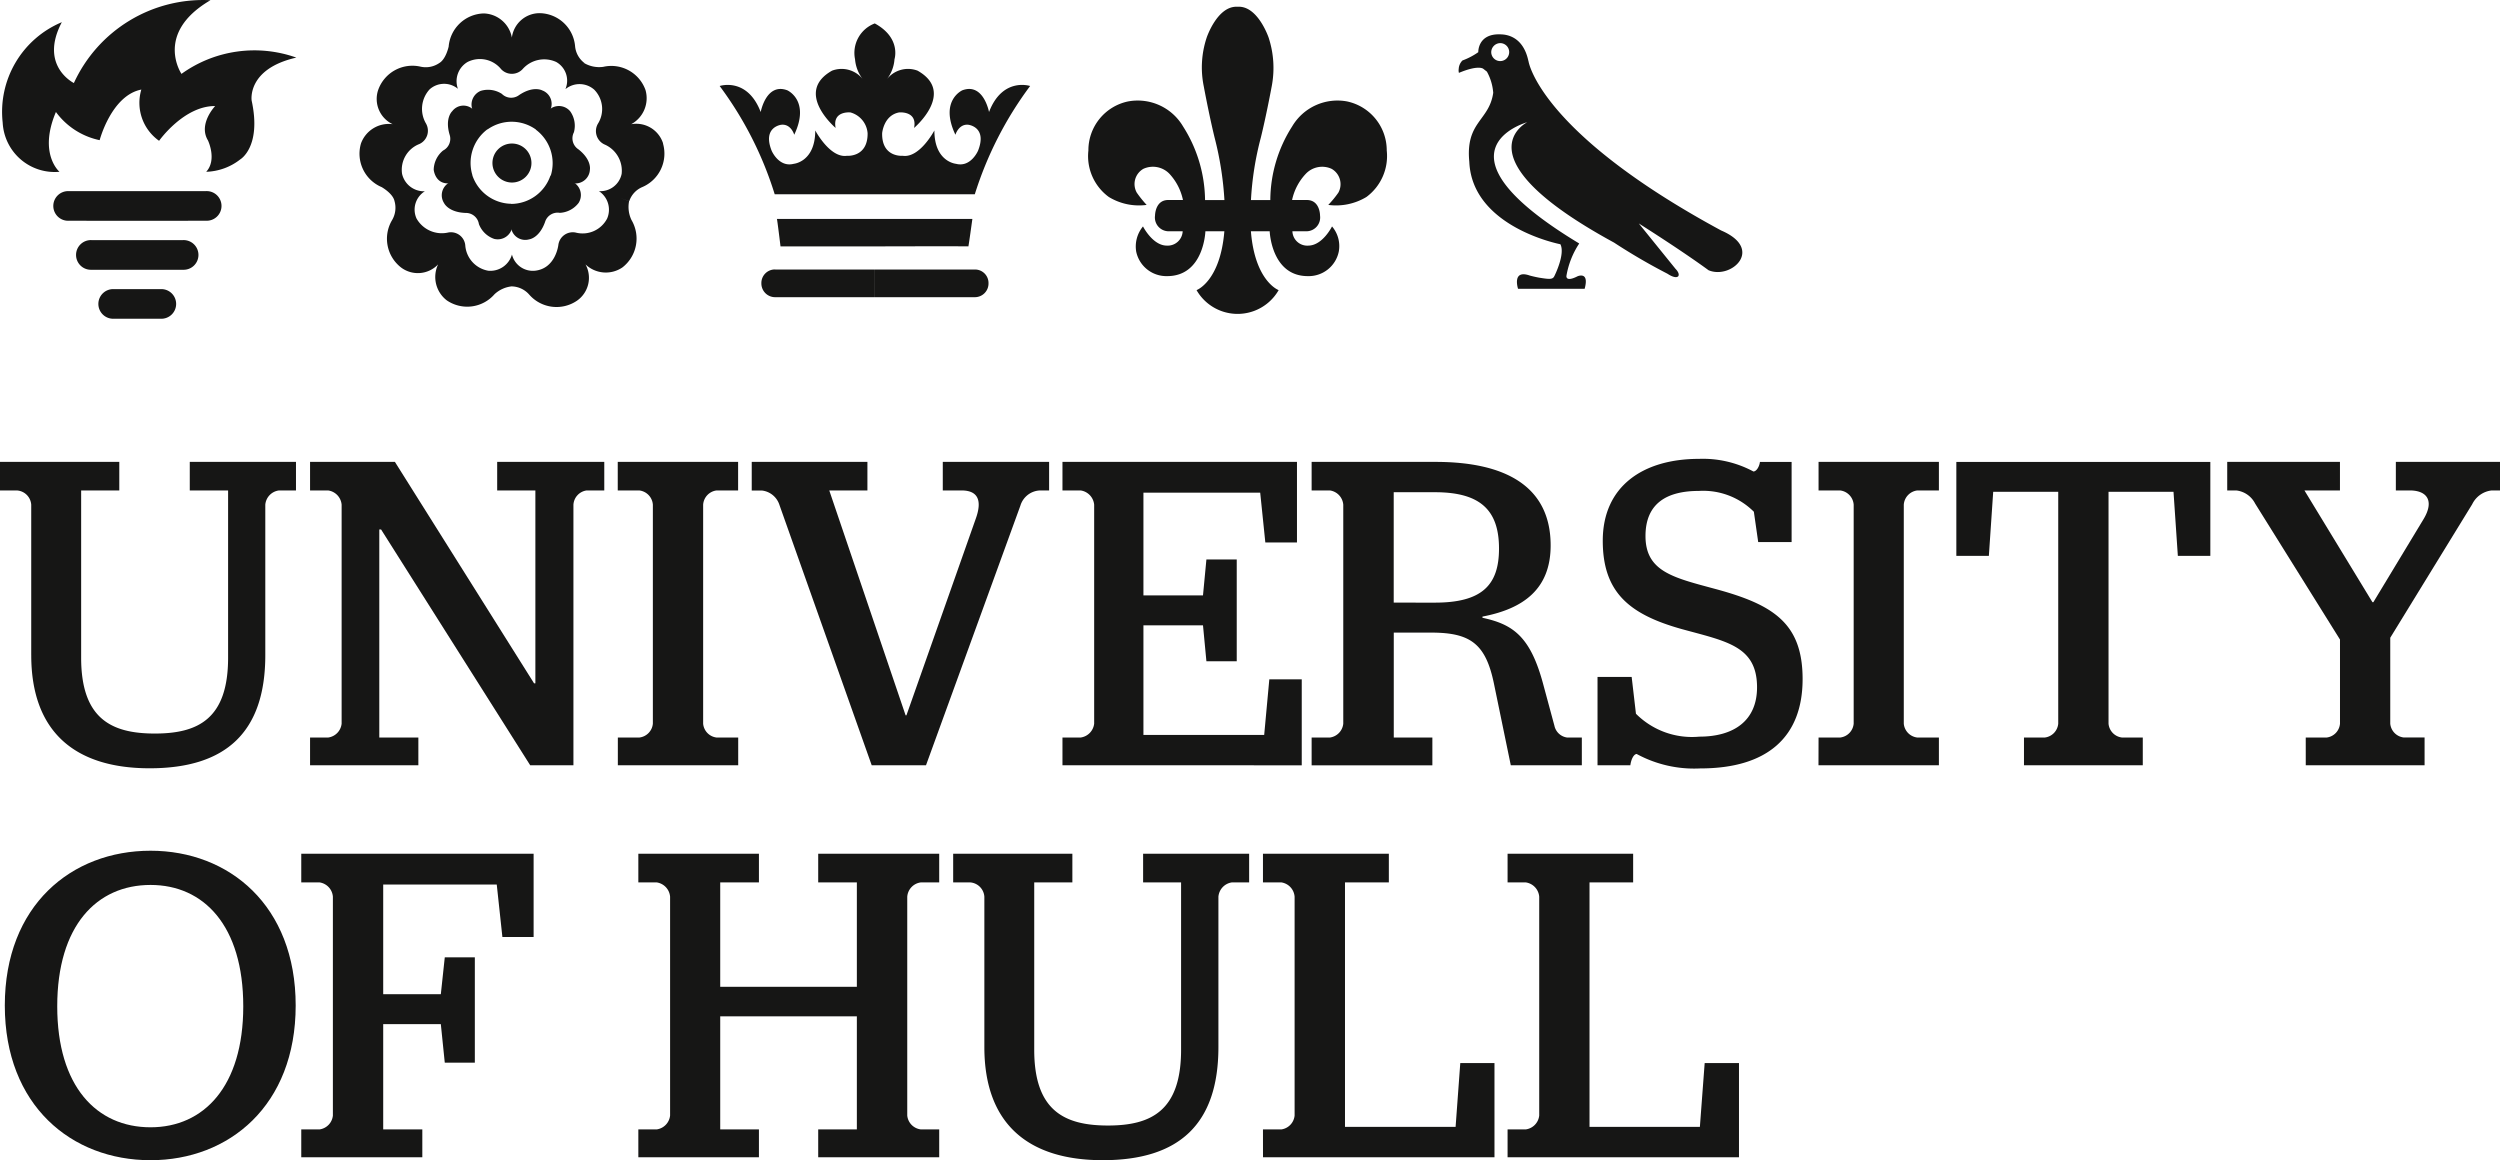 <svg xmlns="http://www.w3.org/2000/svg" xmlns:xlink="http://www.w3.org/1999/xlink" width="133.056" height="61.749" viewBox="0 0 133.056 61.749"><defs><clipPath id="a"><rect width="133.056" height="61.749" fill="none"/></clipPath></defs><g clip-path="url(#a)"><path d="M229.132,17.436s-.2,1.461-.213,1.461.106-.014-4.978,0h-5.02s-.177-1.461-.192-1.461h10.4Zm.887-5.689s-.292-1.576-1.419-1.159c0,0-1.234.542-.371,2.367,0,0,.176-.588.69-.532,0,0,1.021.115.513,1.386,0,0-.386.9-1.173.692,0,0-1.149-.1-1.149-1.775,0,0-.778,1.477-1.68,1.349,0,0-1.125.106-1.1-1.2,0,0,.076-.953.9-1.108,0,0,.985-.1.8.825,0,0,2.237-1.893.185-3.048a1.429,1.429,0,0,0-1.647.474,1.974,1.974,0,0,0,.419-1.083s.371-1.131-1.049-1.905v0a1.677,1.677,0,0,0-1.051,1.905,2,2,0,0,0,.429,1.083,1.438,1.438,0,0,0-1.653-.474c-2.045,1.155.191,3.048.191,3.048-.182-.929.79-.825.79-.825a1.247,1.247,0,0,1,.912,1.108c.015,1.3-1.106,1.2-1.106,1.2-.9.128-1.68-1.349-1.68-1.349,0,1.675-1.143,1.775-1.143,1.775-.793.208-1.176-.692-1.176-.692-.508-1.27.51-1.386.51-1.386.526-.056.69.532.69.532.866-1.825-.371-2.367-.371-2.367-1.127-.416-1.413,1.159-1.413,1.159-.717-1.876-2.185-1.387-2.185-1.387a19.055,19.055,0,0,1,2.93,5.764h10.649a19.258,19.258,0,0,1,2.945-5.764s-1.471-.489-2.188,1.387m-11.375,8.38h5.3V21.6h-5.3a.731.731,0,0,1-.741-.742.721.721,0,0,1,.741-.734m11.348.734a.727.727,0,0,1-.735.742h-5.309V20.127h5.309a.719.719,0,0,1,.735.734" transform="translate(-177.38 -5.783)" fill="#161615"/><path d="M4.234,11.749a.789.789,0,1,1,0-1.576h7.278a.789.789,0,1,1,0,1.574c0,.006-7.278.006-7.278,0m1.2,2.611s4.878,0,4.878,0a.79.79,0,1,0,0-1.579H5.434a.79.79,0,1,0,0,1.579m1.2,2.606H9.114a.789.789,0,1,0,0-1.576H6.632a.789.789,0,1,0,0,1.576m-2.9-7.823S2.6,8.189,3.544,5.96a3.865,3.865,0,0,0,2.328,1.5S6.495,5.08,8.09,4.767a2.473,2.473,0,0,0,.945,2.727S10.354,5.63,12.02,5.644c0,0-.915.954-.383,1.831,0,0,.492,1.03-.094,1.668a3.082,3.082,0,0,0,1.811-.659s1.143-.659.608-3.127c0,0-.273-1.688,2.377-2.291a6.646,6.646,0,0,0-6.112.866S8.759,1.77,11.77.011A7.574,7.574,0,0,0,4.5,4.42s-1.866-.915-.641-3.239A5.173,5.173,0,0,0,.711,6.527,2.77,2.77,0,0,0,3.732,9.143" transform="translate(-0.568 0)" fill="#161615"/><path d="M119.405,11.212a.7.7,0,0,1-.228-.9,1.325,1.325,0,0,0-.194-1.111.78.78,0,0,0-1.015-.169l-.031.052a.763.763,0,0,0-.446-1s-.465-.264-1.228.246a.7.7,0,0,1-.921-.062,1.352,1.352,0,0,0-1.121-.161.788.788,0,0,0-.471.917l.021.039a.745.745,0,0,0-1.07.128s-.4.354-.143,1.238a.7.7,0,0,1-.343.854,1.359,1.359,0,0,0-.5,1.018s.061.709.724.731l.061-.016a.768.768,0,0,0-.231,1.069s.225.486,1.143.52a.7.7,0,0,1,.708.59,1.334,1.334,0,0,0,.809.79.78.78,0,0,0,.918-.463v-.058a.762.762,0,0,0,.951.546s.532-.056.842-.921a.7.7,0,0,1,.787-.489,1.343,1.343,0,0,0,1-.529.781.781,0,0,0-.161-1.019l-.055-.018a.769.769,0,0,0,.817-.734s.106-.521-.617-1.085m-1.483,1.4a2.219,2.219,0,0,1-2.082,1.51v-.007a2.223,2.223,0,0,1-2.076-1.518l.006,0a2.236,2.236,0,0,1,.8-2.448l.006.007a2.219,2.219,0,0,1,2.574.008l-.006.006a2.226,2.226,0,0,1,.793,2.451l.966.315Zm-3.087-.667a1.038,1.038,0,1,1,1.039,1.039,1.042,1.042,0,0,1-1.039-1.039m9.084-1.038a1.5,1.5,0,0,0-1.7-1.027,1.575,1.575,0,0,0,.763-1.816,1.93,1.93,0,0,0-2.252-1.237,1.58,1.58,0,0,1-1-.194l-.237.331.24-.339a1.27,1.27,0,0,1-.5-.9,1.924,1.924,0,0,0-1.872-1.755,1.487,1.487,0,0,0-1.492,1.3,1.569,1.569,0,0,0-1.492-1.286,1.928,1.928,0,0,0-1.872,1.763s-.143.671-.5.878v0a1.27,1.27,0,0,1-1,.191,1.931,1.931,0,0,0-2.252,1.243,1.487,1.487,0,0,0,.769,1.819,1.576,1.576,0,0,0-1.684,1.027,1.929,1.929,0,0,0,1.1,2.322s.6.337.684.743v0a1.287,1.287,0,0,1-.128,1.013,1.936,1.936,0,0,0,.48,2.524,1.483,1.483,0,0,0,1.969-.167,1.568,1.568,0,0,0,.459,1.913,1.925,1.925,0,0,0,2.544-.325,1.589,1.589,0,0,1,.927-.419l0-.851v.854a1.274,1.274,0,0,1,.918.435,1.93,1.93,0,0,0,2.55.321,1.483,1.483,0,0,0,.447-1.927,1.568,1.568,0,0,0,1.963.162,1.943,1.943,0,0,0,.483-2.527,1.61,1.61,0,0,1-.125-1.006l-.456-.151.465.151a1.241,1.241,0,0,1,.693-.745,1.935,1.935,0,0,0,1.1-2.32m-2.2,1.621a1.155,1.155,0,0,1-1.2.916l-.018,0s.012,0,.012.006H120.5l.018,0a1.184,1.184,0,0,1,.426,1.455,1.471,1.471,0,0,1-1.675.743.774.774,0,0,0-.921.667s-.14,1.235-1.228,1.363a1.144,1.144,0,0,1-1.24-.86v0a1.2,1.2,0,0,1-1.255.863,1.48,1.48,0,0,1-1.231-1.366.767.767,0,0,0-.918-.667A1.544,1.544,0,0,1,110.8,14.9a1.147,1.147,0,0,1,.444-1.448l.006,0h-.006v0a1.191,1.191,0,0,1-1.213-.93,1.47,1.47,0,0,1,.921-1.585.777.777,0,0,0,.356-1.085,1.537,1.537,0,0,1,.188-1.823A1.153,1.153,0,0,1,113.005,8l0,.009a.005.005,0,0,0,0,0h0l0-.006a1.185,1.185,0,0,1,.51-1.431,1.454,1.454,0,0,1,1.787.38.78.78,0,0,0,1.143,0,1.532,1.532,0,0,1,1.793-.38A1.142,1.142,0,0,1,118.731,8l0,.011,0-.006v0l.009,0a1.182,1.182,0,0,1,1.519.04,1.47,1.47,0,0,1,.191,1.819.784.784,0,0,0,.343,1.091,1.523,1.523,0,0,1,.924,1.58" transform="translate(-88.632 -3.272)" fill="#161615"/><path d="M440.838,11.706c-.277-1.322-1.173-1.428-1.532-1.422,0,0,0,.467,0,.467a.478.478,0,1,1-.447.488.489.489,0,0,1,.447-.488s0-.47,0-.47c-1.176-.02-1.136.951-1.136.951a3.636,3.636,0,0,1-.842.441.683.683,0,0,0-.2.453.478.478,0,0,0,.012.207c1.064-.445,1.3-.213,1.3-.213l.188.147a2.734,2.734,0,0,1,.337,1.127c-.213,1.5-1.483,1.533-1.273,3.671.146,3.487,4.847,4.389,4.847,4.389.273.526-.319,1.693-.319,1.693-.085.181-.231.181-.817.085-.3-.056-.5-.114-.5-.114-.957-.333-.617.708-.617.708s3.544,0,3.544,0c.264-.954-.38-.666-.38-.666-.644.33-.589-.021-.589-.021a4.461,4.461,0,0,1,.681-1.725c-8.223-4.955-2.765-6.455-2.765-6.455s-3.744,1.857,4.616,6.406a31.8,31.8,0,0,0,2.844,1.658c.477.313.581.126.581.126.085-.16-.149-.383-.149-.383l-1.957-2.419c2.574,1.635,3.711,2.489,3.711,2.489,1.2.515,2.994-1.123.672-2.115-9.719-5.256-10.254-9.015-10.254-9.015" transform="translate(-359.492 -8.455)" fill="#161615"/><path d="M339.973,7.065a2.8,2.8,0,0,0-2.936,1.325,7.348,7.348,0,0,0-1.164,3.922h-1.03a16.347,16.347,0,0,1,.526-3.325s.258-1.019.58-2.734a5.187,5.187,0,0,0-.164-2.583s-.577-1.717-1.65-1.646c-1.079-.071-1.65,1.646-1.65,1.646a5.021,5.021,0,0,0-.155,2.583c.322,1.714.578,2.734.578,2.734a17.293,17.293,0,0,1,.523,3.325H332.4a7.427,7.427,0,0,0-1.173-3.922,2.8,2.8,0,0,0-2.936-1.325,2.655,2.655,0,0,0-2.1,2.609,2.692,2.692,0,0,0,1.088,2.474,3.08,3.08,0,0,0,2.012.422,5.86,5.86,0,0,1-.526-.655.933.933,0,0,1,.353-1.266,1.221,1.221,0,0,1,1.382.26,2.933,2.933,0,0,1,.724,1.4h-.787c-.7,0-.7.831-.7.831a.734.734,0,0,0,.7.833h.772a.8.8,0,0,1-.854.763c-.748-.009-1.258-1.021-1.258-1.021a1.675,1.675,0,0,0-.362,1.34,1.641,1.641,0,0,0,1.638,1.305c1.969.009,2.045-2.387,2.045-2.387h1.009c-.219,2.673-1.48,3.132-1.48,3.132a2.519,2.519,0,0,0,4.37,0s-1.264-.459-1.477-3.132h1s.085,2.4,2.042,2.387a1.635,1.635,0,0,0,1.635-1.305,1.615,1.615,0,0,0-.359-1.34s-.5,1.012-1.258,1.021a.791.791,0,0,1-.851-.763h.766a.734.734,0,0,0,.705-.833s.009-.831-.705-.831h-.784a2.917,2.917,0,0,1,.736-1.4,1.2,1.2,0,0,1,1.367-.26.938.938,0,0,1,.362,1.266,5.245,5.245,0,0,1-.538.655,3.131,3.131,0,0,0,2.03-.422,2.71,2.71,0,0,0,1.082-2.474,2.664,2.664,0,0,0-2.1-2.609" transform="translate(-268.264 -1.664)" fill="#161615"/><path d="M1.662,148.706V140.7a.815.815,0,0,0-.735-.758H0V138.42H6.349v1.521H4.319v8.9c0,3.232,1.59,4.037,3.921,4.037,2.307,0,3.9-.783,3.9-4.037v-8.9H10.1V138.42h5.653v1.521H14.84a.833.833,0,0,0-.72.758v8.006c0,4.106-2.1,6.022-6.157,6.022-3.948,0-6.3-1.916-6.3-6.022" transform="translate(0 -113.837)" fill="#161615"/><path d="M92.921,153.09h.963a.831.831,0,0,0,.717-.737V140.7a.835.835,0,0,0-.717-.76h-.963v-1.52h4.516l7.406,11.785h.07V139.94H102.88v-1.52h5.7v1.52h-.942a.815.815,0,0,0-.7.76v13.867h-2.3L96.7,142.015h-.094V153.09h2.079v1.477H92.921Z" transform="translate(-76.419 -113.837)" fill="#161615"/><path d="M185.156,153.09H186.3a.816.816,0,0,0,.72-.737V140.7a.82.82,0,0,0-.72-.76h-1.149v-1.52h6.406v1.52H190.41a.817.817,0,0,0-.714.76v11.653a.813.813,0,0,0,.714.737h1.152v1.477h-6.406Z" transform="translate(-152.273 -113.837)" fill="#161615"/><path d="M226.756,140.7a1.111,1.111,0,0,0-.918-.755h-.553V138.42h6.157v1.521h-2.03l4.063,11.969h.043l3.692-10.47c.349-.969.115-1.5-.757-1.5h-1V138.42h5.659v1.521h-.51a1.136,1.136,0,0,0-1.018.807l-5.024,13.818h-2.89Z" transform="translate(-185.276 -113.837)" fill="#161615"/><path d="M318.409,153.09h.97a.84.84,0,0,0,.717-.737V140.7a.843.843,0,0,0-.717-.76h-.97v-1.52H330.89v4.29h-1.684l-.273-2.651h-6.215v5.466h3.17l.182-1.913h1.614v5.42H326.07l-.182-1.914h-3.17v5.833h6.427l.273-2.957h1.726v4.574H318.409Z" transform="translate(-261.862 -113.837)" fill="#161615"/><path d="M399.66,145.911c2.489,0,3.413-.918,3.413-2.877,0-2.059-1.009-3-3.413-3h-2.191v5.876ZM393.1,153.09h.976a.828.828,0,0,0,.708-.737V140.7a.831.831,0,0,0-.708-.76H393.1v-1.52h6.6c3.7,0,6.121,1.29,6.121,4.446,0,2.311-1.437,3.37-3.629,3.787v.064c1.638.351,2.568,1,3.252,3.606l.578,2.139a.8.8,0,0,0,.675.628h.784v1.477H403.7l-.9-4.361c-.438-2.1-1.246-2.7-3.328-2.7h-2v5.586h2.054v1.477H393.1Z" transform="translate(-323.292 -113.837)" fill="#161615"/><path d="M480.847,153.206c-.155,0-.3.256-.347.6h-1.747v-4.7h1.817l.228,1.959a4.211,4.211,0,0,0,3.376,1.219c1.839,0,3.069-.855,3.069-2.624,0-2.194-1.617-2.446-3.978-3.093-2.829-.784-4.233-1.968-4.233-4.709,0-2.9,2.142-4.358,5.118-4.358a5.674,5.674,0,0,1,2.9.672c.167,0,.322-.277.346-.508h1.687v4.265h-1.778l-.231-1.614a3.816,3.816,0,0,0-2.926-1.109c-1.69,0-2.842.649-2.842,2.4,0,1.89,1.477,2.212,3.7,2.813,3.091.833,4.662,1.819,4.662,4.8,0,3.1-1.893,4.756-5.443,4.756a6.4,6.4,0,0,1-3.376-.762" transform="translate(-393.729 -113.078)" fill="#161615"/><path d="M544.995,153.09h1.152a.816.816,0,0,0,.717-.737V140.7a.82.82,0,0,0-.717-.76h-1.152v-1.52H551.4v1.52h-1.152a.82.82,0,0,0-.717.76v11.653a.816.816,0,0,0,.717.737H551.4v1.477h-6.409Z" transform="translate(-448.207 -113.837)" fill="#161615"/><path d="M589.9,153.09h1.109a.816.816,0,0,0,.714-.737V140.011h-3.461l-.231,3.411H586.3v-5h13.518v5h-1.729l-.231-3.411H594.4v12.342a.813.813,0,0,0,.717.737h1.106v1.477H589.9Z" transform="translate(-482.179 -113.837)" fill="#161615"/><path d="M671.661,153.09h1.112a.81.81,0,0,0,.711-.737v-4.478l-4.519-7.242a1.289,1.289,0,0,0-1-.693h-.483v-1.52h6v1.52h-1.89l3.619,5.947h.049l2.674-4.425c.581-.968.185-1.523-.739-1.523h-.738v-1.52H682v1.52h-.441a1.317,1.317,0,0,0-1.039.735l-4.361,7.105v4.572a.814.814,0,0,0,.721.737h1.106v1.477h-6.324Z" transform="translate(-548.944 -113.837)" fill="#161615"/><path d="M14.13,263.229c0-4.293-2.1-6.46-4.935-6.46-2.863,0-4.966,2.167-4.966,6.46,0,4.27,2.1,6.438,4.966,6.438,2.832,0,4.935-2.169,4.935-6.438m-12.691-.044c0-5.33,3.553-8.237,7.756-8.237,4.173,0,7.725,2.907,7.725,8.237s-3.553,8.234-7.725,8.234c-4.2,0-7.756-2.907-7.756-8.234" transform="translate(-1.183 -209.67)" fill="#161615"/><path d="M90.3,270.52h.969a.828.828,0,0,0,.714-.74V258.136a.832.832,0,0,0-.714-.764H90.3v-1.525h12.366v4.431h-1.662l-.3-2.793H94.661v5.839h3.067l.21-1.962h1.6v5.605h-1.6l-.21-2.05H94.661v5.6h2.082V272H90.3Z" transform="translate(-74.266 -210.409)" fill="#161615"/><path d="M191.3,270.52h.973a.834.834,0,0,0,.717-.74V258.136a.838.838,0,0,0-.717-.764H191.3v-1.525h6.418v1.525h-2.06v5.557h7.272v-5.557h-2.057v-1.525h6.44v1.525h-.969a.827.827,0,0,0-.732.764V269.78a.823.823,0,0,0,.732.74h.969V272h-6.44V270.52h2.057V264.5h-7.272v6.02h2.06V272H191.3Z" transform="translate(-157.326 -210.409)" fill="#161615"/><path d="M287.316,266.135v-8a.817.817,0,0,0-.745-.762h-.915v-1.526H292v1.526h-2.03v8.907c0,3.225,1.586,4.032,3.923,4.032,2.3,0,3.893-.783,3.893-4.032v-8.907h-2.021v-1.526h5.643v1.526h-.921a.838.838,0,0,0-.714.762v8c0,4.108-2.094,6.022-6.157,6.022-3.948,0-6.3-1.914-6.3-6.022" transform="translate(-234.926 -210.409)" fill="#161615"/><path d="M378.491,270.52h.976a.825.825,0,0,0,.708-.74V258.136a.83.83,0,0,0-.708-.764h-.976v-1.525h6.7v1.525h-2.334v13.01h5.887l.249-3.393h1.82V272h-12.32Z" transform="translate(-311.273 -210.409)" fill="#161615"/><path d="M451.8,270.52h.96a.832.832,0,0,0,.724-.74V258.136a.836.836,0,0,0-.724-.764h-.96v-1.525h6.683v1.525h-2.322v13.01h5.874l.255-3.393h1.826V272H451.8Z" transform="translate(-371.563 -210.409)" fill="#161615"/></g></svg>